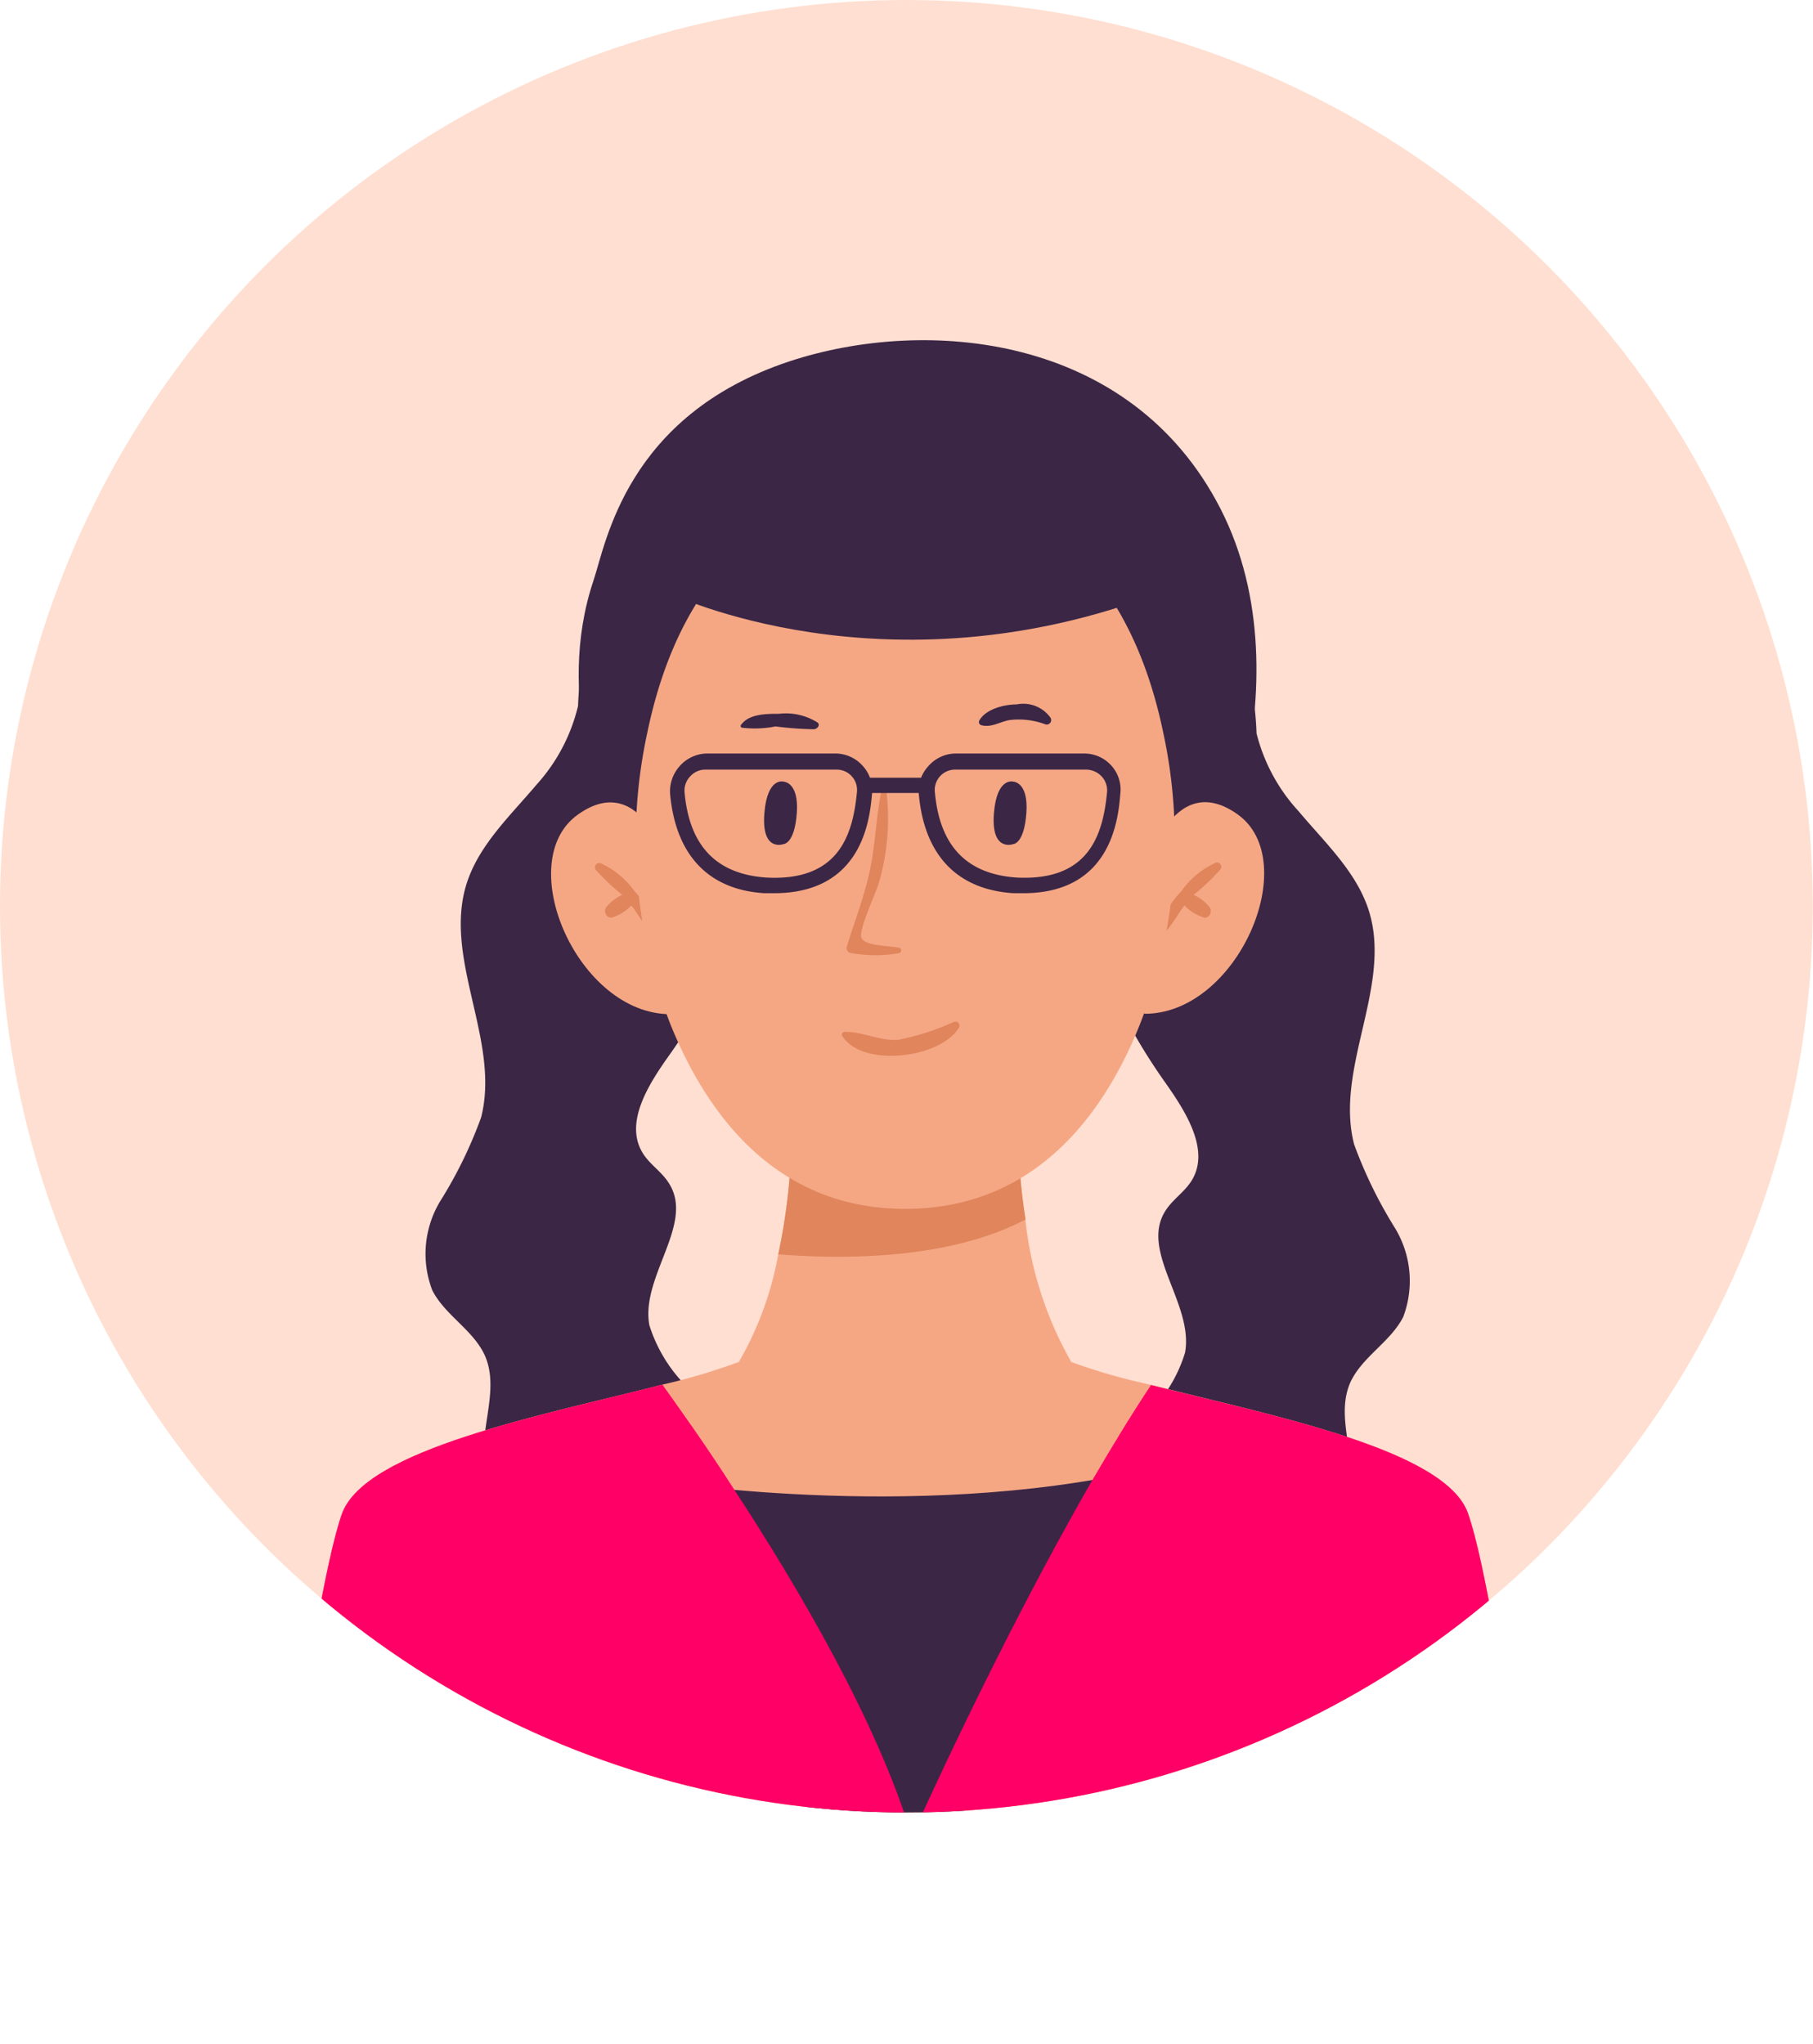 <svg xmlns="http://www.w3.org/2000/svg" xmlns:xlink="http://www.w3.org/1999/xlink" viewBox="0 0 89.01 100.35"><defs><style>.cls-1{fill:none;}.cls-2{clip-path:url(#clip-path);}.cls-3{fill:#ffdfd1;}.cls-4{fill:#3b2645;}.cls-5{fill:#f5a784;}.cls-6{fill:#e0855c;}.cls-7{fill:#f06;}</style><clipPath id="clip-path"><circle class="cls-1" cx="44.5" cy="44.5" r="44.5"/></clipPath></defs><title>avatar-Asset 43</title><g id="Layer_2" data-name="Layer 2"><g id="_11" data-name="11"><g class="cls-2"><circle class="cls-3" cx="44.5" cy="44.5" r="44.5"/><path class="cls-4" d="M26.35,38.52c-1.31,1.55-2.87,3-3.46,4.93-1.12,3.69,1.69,7.68.73,11.42a21.52,21.52,0,0,1-2,4.1,5,5,0,0,0-.4,4.38c.62,1.23,2,1.94,2.58,3.2.63,1.42,0,3-.06,4.61a6.74,6.74,0,0,0,4.33,6.49,5.43,5.43,0,0,0,4.26-.18,5.42,5.42,0,0,0,2.73-4.54,8.38,8.38,0,0,0-1.67-5.19,7.34,7.34,0,0,1-1.51-2.67c-.44-2.4,2.27-5,.94-7-.33-.52-.88-.87-1.22-1.38-1-1.5.22-3.42,1.26-4.88C36,47.39,38,42,37.41,36.59c-.26-2.27-1.13-4.67-3.06-5.89-1.77-1.12-4.83-.71-5.67,1.39a15.56,15.56,0,0,0-.3,2.57A8.78,8.78,0,0,1,26.35,38.52Z"/><path class="cls-4" d="M63.76,39.84c1.3,1.55,2.87,3,3.46,4.93,1.12,3.69-1.7,7.68-.74,11.42a22.14,22.14,0,0,0,2,4.1,5,5,0,0,1,.41,4.38c-.63,1.23-2,1.94-2.59,3.2-.63,1.42,0,3,.07,4.61A6.73,6.73,0,0,1,62,79a5.05,5.05,0,0,1-7-4.72,8.45,8.45,0,0,1,1.67-5.19,7.06,7.06,0,0,0,1.51-2.67c.44-2.4-2.27-5-.94-7,.34-.52.88-.87,1.22-1.38,1-1.5-.22-3.42-1.25-4.88-3.13-4.42-5.17-9.84-4.55-15.22.26-2.27,1.13-4.67,3.06-5.89s4.83-.71,5.67,1.39a15.56,15.56,0,0,1,.3,2.57A8.8,8.8,0,0,0,63.76,39.84Z"/><path class="cls-4" d="M29.77,40s-2.58-5.72-.63-11.5c.61-1.81,1.6-8.09,9.6-10.75,6.7-2.22,16.77-1.38,21.18,7.23s-.63,19.89-2.26,21.59S33.06,47.21,29.77,40Z"/><path class="cls-5" d="M76.25,100.35H12.61s2.55-21.38,4.17-26c1.13-3.2,9.89-4.86,15.74-6.36a29.7,29.7,0,0,0,3.77-1.12A3.34,3.34,0,0,0,37.7,66H51.16a3.25,3.25,0,0,0,1.41.87A29.36,29.36,0,0,0,56.51,68C62.36,69.5,71,71.16,72.08,74.33,73.71,79,76.25,100.35,76.25,100.35Z"/><path class="cls-5" d="M52.58,66.85l-8.15,4.06-8.14-4.06a16.37,16.37,0,0,0,1.92-5.26,30.19,30.19,0,0,0,.65-7.11H50a29.37,29.37,0,0,0,.34,5.4A17.92,17.92,0,0,0,52.58,66.85Z"/><path class="cls-6" d="M50.35,59.88c-4,2.11-9.59,1.92-12.14,1.71a30.19,30.19,0,0,0,.65-7.11H50A29.37,29.37,0,0,0,50.35,59.88Z"/><path class="cls-5" d="M32.93,42.85S31.62,37.68,28.37,40s0,9.84,4.58,9.8C33,49.78,34.17,44.71,32.93,42.85Z"/><path class="cls-6" d="M29.49,42.39a4.14,4.14,0,0,1,1.66,1.37,5.2,5.2,0,0,1,1.13,1.83c0,.21-.24.3-.36.16-.34-.4-.6-.86-.92-1.29a2.27,2.27,0,0,1-.94.59c-.28.07-.45-.29-.3-.5a2.18,2.18,0,0,1,.79-.61,10.14,10.14,0,0,1-1.3-1.23A.21.21,0,0,1,29.49,42.39Z"/><path class="cls-5" d="M56.2,42.85s1.3-5.17,4.55-2.87,0,9.84-4.58,9.8C56.17,49.78,55,44.71,56.2,42.85Z"/><path class="cls-6" d="M59.63,42.39A4.14,4.14,0,0,0,58,43.76a5.2,5.2,0,0,0-1.13,1.83c-.05.21.24.3.36.16.35-.4.6-.86.92-1.29a2.27,2.27,0,0,0,.94.59c.28.07.45-.29.3-.5a2.1,2.1,0,0,0-.79-.61,10.14,10.14,0,0,0,1.3-1.23A.21.21,0,0,0,59.63,42.39Z"/><path class="cls-5" d="M57.1,35.93C54.39,23,44.44,23.86,44.44,23.86S34.49,23,31.79,35.93a24.86,24.86,0,0,0,1.15,14.43c1.76,4.32,5.13,9,11.5,9s9.75-4.64,11.5-9A24.86,24.86,0,0,0,57.1,35.93Z"/><path class="cls-4" d="M38.46,41.45s-1.1.41-.93-1.55c.15-1.75.93-1.52.93-1.52s.77,0,.66,1.54S38.46,41.45,38.46,41.45Z"/><path class="cls-4" d="M49.74,41.45s-1.11.41-.94-1.55c.15-1.75.94-1.52.94-1.52s.76,0,.65,1.54S49.74,41.45,49.74,41.45Z"/><path class="cls-6" d="M46.85,50.17a12.36,12.36,0,0,1-2.76.89c-.93.06-1.74-.41-2.62-.39a.13.13,0,0,0-.12.2c1,1.58,4.84,1.09,5.73-.41A.2.2,0,0,0,46.85,50.17Z"/><path class="cls-4" d="M40.14,35.48a2.92,2.92,0,0,0-1.9-.43c-.59,0-1.44,0-1.83.51a.1.1,0,0,0,0,.17,5.17,5.17,0,0,0,1.66-.06,17.35,17.35,0,0,0,1.89.14C40.14,35.79,40.28,35.6,40.14,35.48Z"/><path class="cls-4" d="M51.58,35.25a1.64,1.64,0,0,0-1.67-.66c-.6,0-1.51.22-1.83.79a.16.16,0,0,0,.1.23c.48.13.9-.16,1.37-.25a3.73,3.73,0,0,1,1.78.21A.22.22,0,0,0,51.58,35.25Z"/><path class="cls-6" d="M44.16,46.54c-.49-.1-1.67-.09-1.86-.47s.76-2.32.86-2.76a11.29,11.29,0,0,0,.33-4.69.09.09,0,0,0-.17,0c-.3,1.31-.32,2.66-.59,4s-.76,2.58-1.16,3.87a.25.25,0,0,0,.23.31,6.69,6.69,0,0,0,2.36,0A.14.14,0,0,0,44.16,46.54Z"/><path class="cls-4" d="M32.6,72.76s13.24,2.09,24.64-.85L43.08,96.66Z"/><path class="cls-7" d="M76.25,100.35H12.61s2.55-21.38,4.17-26c1.13-3.2,9.89-4.86,15.74-6.36.88,1.23,2.15,3,3.55,5.19,3.14,4.81,7,11.37,8.7,17,0,0,4.15-9.34,8.86-17.5.95-1.63,1.91-3.21,2.88-4.67C62.36,69.5,71,71.16,72.08,74.33,73.71,79,76.25,100.35,76.25,100.35Z"/><path class="cls-4" d="M32.91,29.15s10.56,5.09,23.93,0c0,0-5.92-9.53-12.62-8.31s-11.93,7.44-11.93,7.44Z"/><path class="cls-4" d="M38,43.86l-.47,0C34.79,43.69,33.18,42,32.9,39a1.85,1.85,0,0,1,.46-1.37A1.82,1.82,0,0,1,34.69,37H41a1.79,1.79,0,0,1,1.34.59A1.76,1.76,0,0,1,42.81,39C42.7,40.21,42.35,43.86,38,43.86Zm-3.35-6.07a1,1,0,0,0-.77.34,1,1,0,0,0-.27.79c.24,2.63,1.57,4,4,4.17,3.59.2,4.26-2.12,4.46-4.18a1,1,0,0,0-1-1.12Z"/><path class="cls-4" d="M50.24,43.86l-.47,0C47,43.69,45.38,42,45.11,39a1.77,1.77,0,0,1,.46-1.37A1.8,1.8,0,0,1,46.9,37h6.33a1.79,1.79,0,0,1,1.33.59A1.76,1.76,0,0,1,55,39C54.9,40.21,54.56,43.86,50.24,43.86ZM46.9,37.79a1,1,0,0,0-1,1.13c.24,2.63,1.57,4,4,4.17,3.58.19,4.25-2.12,4.45-4.18a1,1,0,0,0-.26-.78,1.06,1.06,0,0,0-.78-.34Z"/><rect class="cls-4" x="42.47" y="38.19" width="3.24" height="0.75"/></g></g></g></svg>